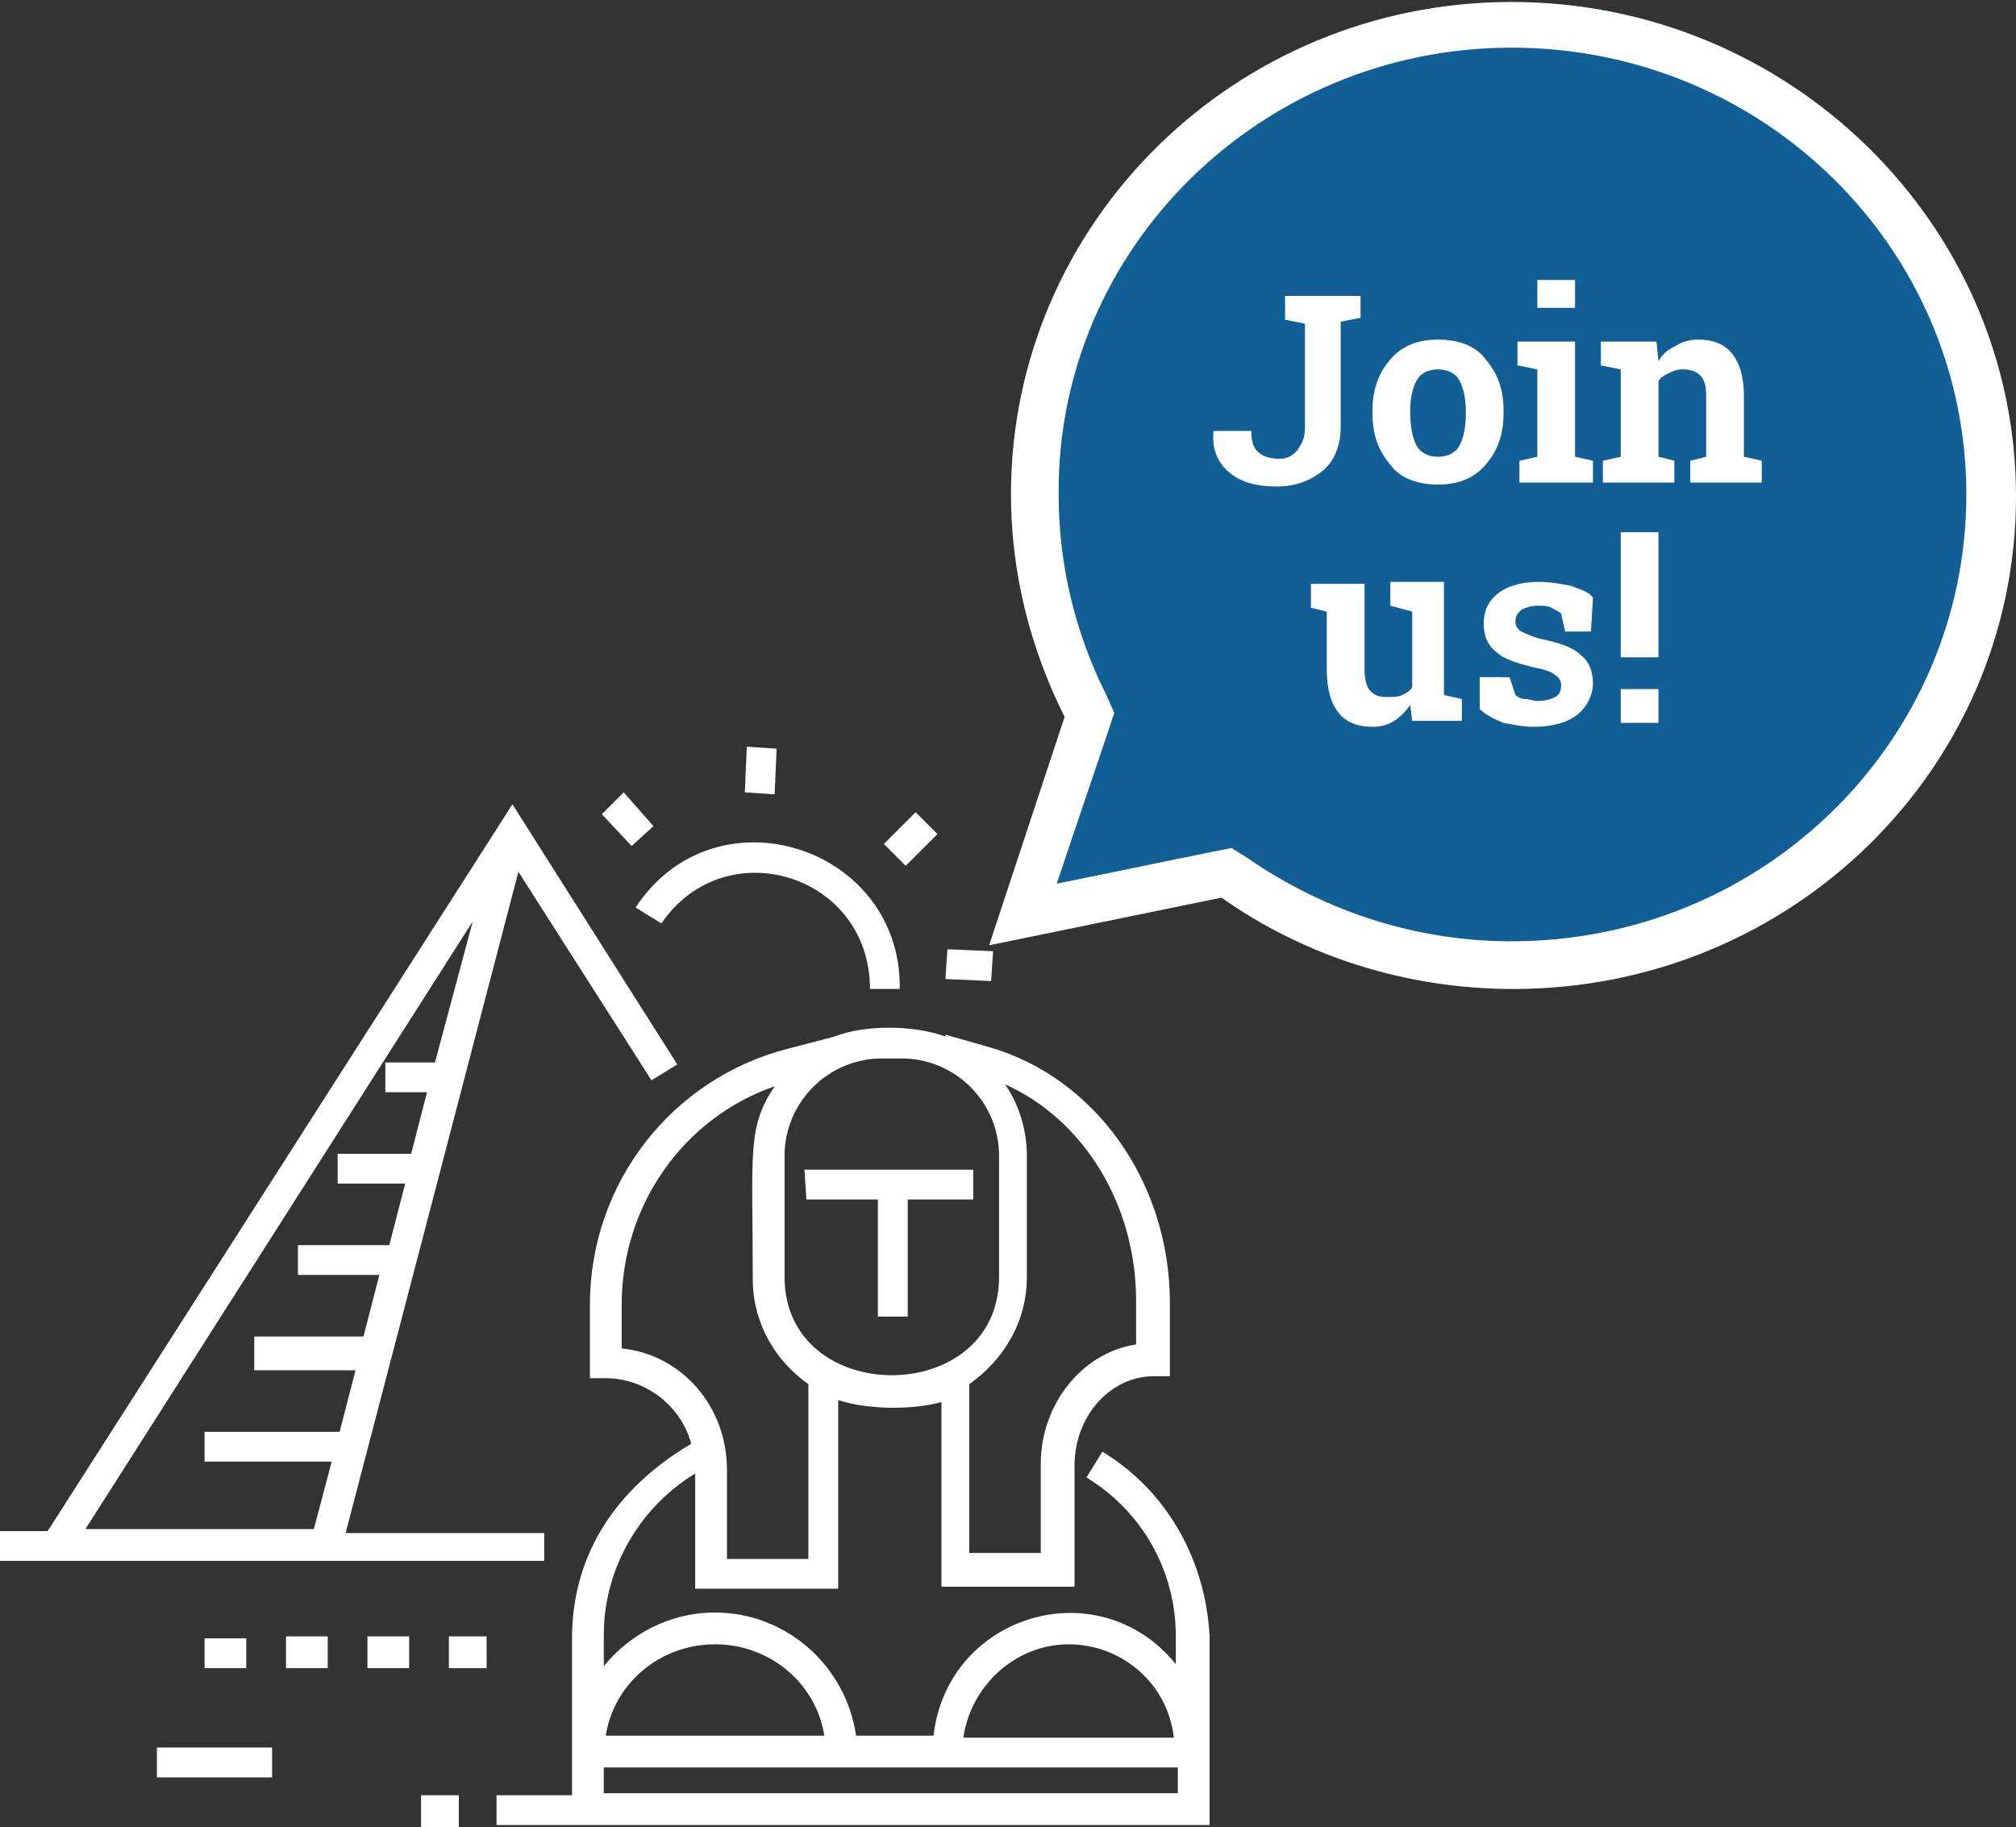 <?xml version="1.0" encoding="utf-8"?>
<!-- Generator: Adobe Illustrator 22.1.0, SVG Export Plug-In . SVG Version: 6.00 Build 0)  -->
<svg version="1.1" id="Layer_1" xmlns="http://www.w3.org/2000/svg" xmlns:xlink="http://www.w3.org/1999/xlink" x="0px" y="0px"
	 viewBox="0 0 101.5 92" style="enable-background:new 0 0 101.5 92;" xml:space="preserve">
<rect x="0" y="0" width="101.5" height="92" fill="#333333" stroke="none"/>
<style type="text/css">
	.st0{fill:#FFFFFF;}
	.st1{fill:#115F94;}
	.st2{enable-background:new    ;}
</style>
<g>
	<path class="st0" d="M27.4,78.7v-1.5h-10l8.7-33.3l6.7,10.5l1.3-0.8l-8.3-13.1L2.4,77.1H0v1.5h1.4l0,0h26L27.4,78.7L27.4,78.7z
		 M23.8,46.4l-1.9,7.1h-2.5V55h2.1l-0.8,3.1H17v1.5h3.4l-0.8,3.1H15v1.5h4.1l-0.8,3.1h-5.5V69h5.1l-0.8,3.1h-6.8v1.5h6.4L15.8,77
		H5.7l0,0H4.3L23.8,46.4z M55.5,73.1l-0.8,1.3c2.8,1.7,4.5,4.7,4.5,8v1.4C55.3,79,47.7,81.3,47,87.4h-3.9c-0.5-3.5-3.5-6.2-7.1-6.2
		c-2.3,0-4.3,1.1-5.6,2.7v-1.6c0-3.3,1.8-6.4,4.6-8.1l0,0V80h7.2v-9.5c1.5,0.5,3.8,0.5,5.2,0.1v9.3h6.7v-6.1c0-2.5,1.8-4.5,4-4.5
		h0.8v-3.7c0-6.1-3.8-11.4-9.2-12.9l-2.1-0.6v0.1c-1.6-0.6-4.1-0.6-5.6,0l0,0l-2.3,0.6c-5.9,1.5-10,6.8-10,12.9v3.7h0.8
		c2,0,3.8,1.4,4.3,3.3c-4.2,2.5-6,6-6,9.8c0,4.5,0,3.4,0,7.9H25v1.5h15.8l0,0h20.1c0-3.3,0-8.8,0-9.5C60.7,78.6,58.8,75.1,55.5,73.1
		z M57.2,65.5v2.2c-2.7,0.4-4.8,3-4.8,6v4.5h-3.6v-8.5c1.7-1.2,2.9-3.1,2.9-5.4v-6.1c0-1.3-0.4-2.6-1.1-3.6
		C54.6,56.4,57.2,60.7,57.2,65.5z M45.4,53.3c2.7,0,4.9,2.2,4.9,4.9v6.1c0,6.6-10.8,6.6-10.8,0v-6.1c0-2.7,2.2-4.9,4.9-4.9H45.4z
		 M31.3,67.9v-2.2c0-5,3.1-9.4,7.7-11c-1.4,2.1-1.1,3.3-1.1,9.7c0,2.2,1.1,4.1,2.8,5.3l0,0v8.8h-4.1V74
		C36.6,70.8,34.3,68.2,31.3,67.9z M53.8,82.8c2.7,0,5,2,5.3,4.7H48.5C48.9,84.8,51.2,82.8,53.8,82.8z M36,82.8c2.8,0,5.1,2,5.5,4.6
		h-11C30.9,84.8,33.2,82.8,36,82.8z M30.4,90.3V89h28.9v1.3H30.4z M32,45.7c4-6.1,13.4-3.1,13.3,4.1h-1.5c0-5.8-7.3-8-10.5-3.3
		L32,45.7z M39,40l-1.5-0.1l0.1-2.3l1.5,0.1L39,40z M31.8,42.6L30.3,41l1.1-1.1l1.5,1.7L31.8,42.6z M49.9,49.4l-2.3-0.1l0.1-1.5
		l2.3,0.1L49.9,49.4z M45.6,43.6l-1.1-1.1l1.6-1.6l1.1,1.1L45.6,43.6z M14.4,82.4h2.1V84h-2.1V82.4z M22.6,82.4h1.9V84h-1.9V82.4z
		 M18.5,82.4h2.1V84h-2.1V82.4z M10.3,84v-1.5h2.1V84L10.3,84L10.3,84z M21.2,90.4h1.9V92h-1.9V90.4z M7.9,88h5.8v1.5H7.9V88z
		 M40.5,58.9H49v1.5h-3.3v5.9h-1.5v-5.9h-3.6L40.5,58.9L40.5,58.9L40.5,58.9z"/>
	<g>
		<g>
			<path id="XMLID_13_" class="st1" d="M101.4,24.9c0-13.7-11.3-24.8-25.3-24.8c-13.9,0-25.2,11.1-25.2,24.8c0,4,1,7.8,2.7,11.2
				l-3.8,11.5l11.7-2.4c4.1,2.9,9.2,4.6,14.7,4.6C90.1,49.7,101.4,38.6,101.4,24.9z"/>
		</g>
		<g class="st2">
			<path class="st0" d="M68.5,14.8v1.2l-1,0.2v5.3c0,0.9-0.3,1.7-0.9,2.2c-0.6,0.5-1.4,0.8-2.3,0.8c-1,0-1.8-0.2-2.4-0.7
				c-0.6-0.5-0.9-1.2-0.8-2.1l0,0H63c0,0.5,0.1,0.9,0.4,1.1c0.2,0.2,0.6,0.3,1,0.3c0.4,0,0.6-0.1,0.9-0.4c0.2-0.3,0.4-0.6,0.4-1.1
				v-5.3l-1-0.2v-1.2h2.9H68.5z"/>
			<path class="st0" d="M69.1,20.7c0-1.1,0.3-1.9,0.9-2.6c0.6-0.7,1.4-1,2.4-1c1,0,1.9,0.3,2.4,1c0.6,0.7,0.9,1.5,0.9,2.6v0.1
				c0,1.1-0.3,1.9-0.9,2.6c-0.6,0.7-1.4,1-2.4,1c-1,0-1.9-0.3-2.4-1c-0.6-0.7-0.9-1.5-0.9-2.6V20.7z M71,20.8c0,0.6,0.1,1.2,0.3,1.6
				c0.2,0.4,0.6,0.6,1.1,0.6c0.5,0,0.9-0.2,1.1-0.6c0.2-0.4,0.3-0.9,0.3-1.6v-0.1c0-0.6-0.1-1.1-0.3-1.5c-0.2-0.4-0.6-0.6-1.1-0.6
				s-0.9,0.2-1.1,0.6c-0.2,0.4-0.3,0.9-0.3,1.5V20.8z"/>
			<path class="st0" d="M76.5,23.2l0.9-0.2v-4.4l-1-0.2v-1.2h2.9V23l0.9,0.2v1.1h-3.7V23.2z M79.3,15.5h-1.9v-1.4h1.9V15.5z"/>
			<path class="st0" d="M80.7,23.2l0.9-0.2v-4.4l-1-0.2v-1.2h2.8l0.1,1c0.2-0.4,0.5-0.6,0.9-0.8c0.3-0.2,0.7-0.3,1.1-0.3
				c0.7,0,1.3,0.2,1.7,0.7c0.4,0.5,0.6,1.2,0.6,2.1V23l0.9,0.2v1.1h-3.6v-1.1l0.8-0.2v-3.1c0-0.5-0.1-0.8-0.3-1
				c-0.2-0.2-0.5-0.3-0.9-0.3c-0.3,0-0.5,0.1-0.7,0.2c-0.2,0.1-0.4,0.2-0.5,0.4V23l0.8,0.2v1.1h-3.6L80.7,23.2L80.7,23.2z"/>
		</g>
		<g class="st2">
			<path class="st0" d="M71,35.5c-0.2,0.3-0.5,0.6-0.8,0.8c-0.3,0.2-0.7,0.3-1.1,0.3c-0.7,0-1.3-0.2-1.7-0.7
				c-0.4-0.5-0.6-1.2-0.6-2.2v-2.9l-0.8-0.2v-1.2h0.8h1.9v4.3c0,0.5,0.1,0.9,0.3,1.1c0.2,0.2,0.4,0.3,0.8,0.3c0.3,0,0.6,0,0.8-0.1
				c0.2-0.1,0.4-0.2,0.5-0.4v-3.8L70,30.5v-1.2h0.8h1.9v5.7l0.9,0.2v1.1h-2.5L71,35.5z"/>
			<path class="st0" d="M80.1,31.8h-1.3l-0.2-0.9c-0.1-0.1-0.3-0.2-0.5-0.3c-0.2-0.1-0.4-0.1-0.7-0.1c-0.3,0-0.6,0.1-0.8,0.2
				c-0.2,0.2-0.3,0.3-0.3,0.6c0,0.2,0.1,0.4,0.3,0.5c0.2,0.1,0.6,0.3,1.1,0.4c0.9,0.2,1.5,0.4,1.9,0.8c0.4,0.3,0.6,0.8,0.6,1.4
				c0,0.6-0.3,1.2-0.8,1.6c-0.5,0.4-1.3,0.6-2.2,0.6c-0.5,0-1-0.1-1.5-0.2c-0.5-0.2-0.9-0.4-1.2-0.7l0-1.6H76l0.3,0.9
				c0.1,0.1,0.3,0.2,0.5,0.2c0.2,0,0.4,0.1,0.6,0.1c0.4,0,0.7-0.1,0.9-0.2c0.2-0.1,0.3-0.3,0.3-0.6c0-0.2-0.1-0.4-0.3-0.5
				c-0.2-0.2-0.6-0.3-1.1-0.4c-0.8-0.2-1.5-0.4-1.9-0.8c-0.4-0.3-0.6-0.8-0.6-1.4c0-0.6,0.2-1.1,0.7-1.5c0.5-0.4,1.2-0.6,2.1-0.6
				c0.5,0,1.1,0.1,1.6,0.2c0.5,0.2,0.9,0.3,1.1,0.6L80.1,31.8z"/>
			<path class="st0" d="M83.5,33.1h-1.9v-6.3h1.9V33.1z M83.5,36.4h-1.9v-1.7h1.9V36.4z"/>
		</g>
		<path class="st0" d="M76.1,2.4C88.8,2.4,99,12.5,99,24.9S88.8,47.4,76.1,47.4c-4.8,0-9.4-1.5-13.3-4.2L62,42.7l-1,0.2l-7.8,1.6
			l2.6-7.7l0.3-0.9L55.7,35c-1.6-3.2-2.4-6.6-2.4-10.1C53.2,12.5,63.5,2.4,76.1,2.4 M76.1,0.1c-13.9,0-25.2,11.1-25.2,24.8
			c0,4,1,7.8,2.7,11.2l-3.8,11.5l11.7-2.4c4.1,2.9,9.2,4.6,14.7,4.6c14,0,25.3-11.1,25.3-24.8C101.5,11.3,90.1,0.1,76.1,0.1
			L76.1,0.1z"/>
	</g>
</g>
</svg>
